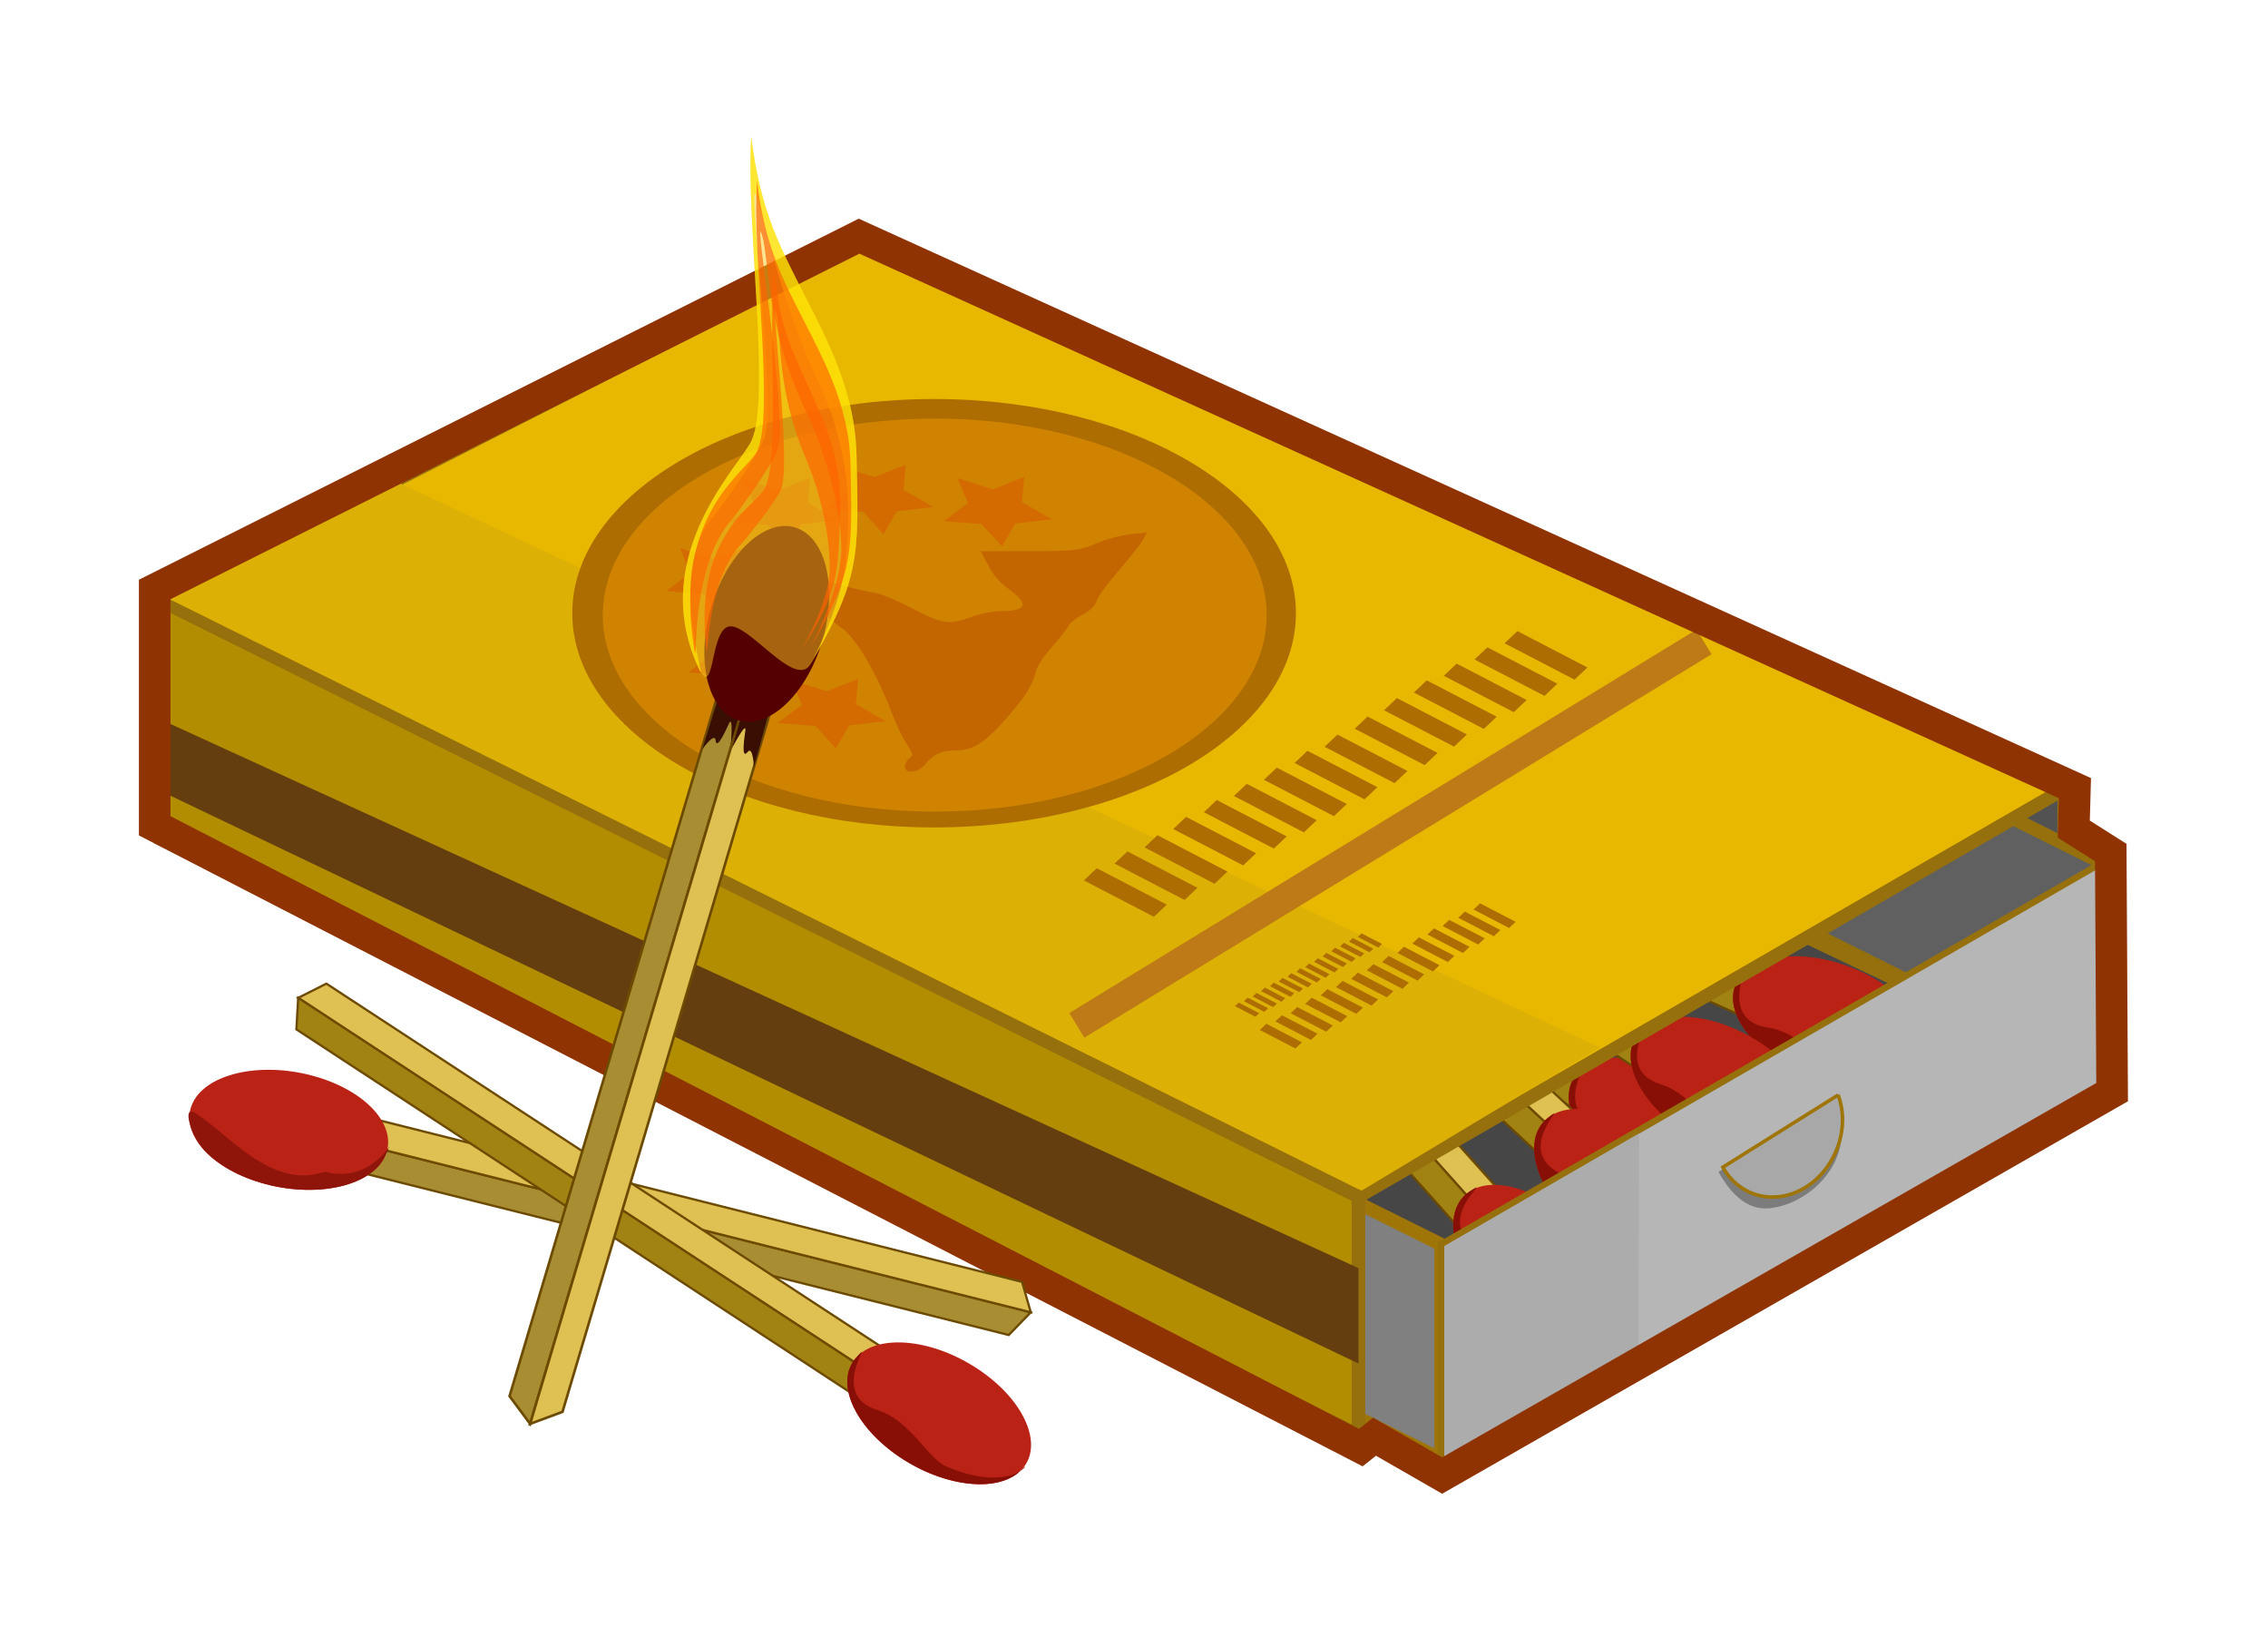 <?xml version="1.0" encoding="UTF-8" standalone="no"?>
<!-- Created with Inkscape (http://www.inkscape.org/) -->
<svg
    xmlns:inkscape="http://www.inkscape.org/namespaces/inkscape"
    xmlns:rdf="http://www.w3.org/1999/02/22-rdf-syntax-ns#"
    xmlns="http://www.w3.org/2000/svg"
    xmlns:sodipodi="http://sodipodi.sourceforge.net/DTD/sodipodi-0.dtd"
    xmlns:cc="http://creativecommons.org/ns#"
    xmlns:xlink="http://www.w3.org/1999/xlink"
    xmlns:dc="http://purl.org/dc/elements/1.1/"
    xmlns:svg="http://www.w3.org/2000/svg"
    xmlns:ns1="http://sozi.baierouge.fr"
    id="svg3251"
    sodipodi:docname="aspirina.svg"
    viewBox="0 0 162.3 117.09"
    version="1.1"
    inkscape:version="0.48.1 "
  >
  <sodipodi:namedview
      id="base"
      bordercolor="#666666"
      inkscape:pageshadow="2"
      inkscape:window-y="-4"
      fit-margin-left="10"
      pagecolor="#ffffff"
      fit-margin-top="10"
      inkscape:window-maximized="1"
      inkscape:zoom="0.98994949"
      inkscape:window-x="-4"
      inkscape:window-height="968"
      showgrid="false"
      borderopacity="1.0"
      inkscape:current-layer="layer1"
      inkscape:cx="102.67593"
      inkscape:cy="7.6915592"
      fit-margin-right="10"
      fit-margin-bottom="10"
      inkscape:window-width="1280"
      inkscape:pageopacity="0.0"
      inkscape:document-units="px"
  />
  <g
      id="layer1"
      inkscape:label="Capa 1"
      inkscape:groupmode="layer"
      transform="translate(-247.32 -301.74)"
    >
    <g
        id="g5540"
        transform="matrix(.319 0 0 .319 506.62 1139.2)"
      >
      <path
          id="rect4334"
          d="m-508.09-2356.9 157.52-90.942v53.495l-157.52 90.942z"
          sodipodi:nodetypes="ccccc"
          style="stroke:#95700c;stroke-width:1.51;fill:#525252"
          inkscape:connector-curvature="0"
      />
      <path
          id="rect4326-1"
          d="m-605.38-2509.3 264.07 125.71-148.25 85.592-268.7-133.74z"
          sodipodi:nodetypes="ccccc"
          style="stroke:#95700c;stroke-width:3.019;fill:#464646"
          inkscape:connector-curvature="0"
      />
      <path
          id="rect4323-2-2"
          d="m-610.02-2565.5 268.7 133.74v48.146l-268.7-133.74z"
          sodipodi:nodetypes="ccccc"
          style="stroke:#95700c;stroke-width:3.019;fill:#606060"
          inkscape:connector-curvature="0"
      />
      <path
          id="rect4323-2"
          d="m-758.27-2479.9 268.7 133.74v48.146l-268.7-133.74z"
          sodipodi:nodetypes="ccccc"
          style="stroke:#9e7506;stroke-width:3.019;fill:#808080"
          inkscape:connector-curvature="0"
      />
      <path
          id="rect4323"
          d="m-776.8-2490.6 268.7 133.74v53.495l-268.7-133.74z"
          sodipodi:nodetypes="ccccc"
          style="stroke:#95700c;stroke-width:3.019;fill:#b28d00"
          inkscape:connector-curvature="0"
      />
      <g
          id="g5394"
          transform="translate(-1106.8 -2057.4)"
        >
        <g
            id="g5298-6"
            transform="matrix(.978 -0.207 0.207 .978 371.66 -84.196)"
          >
          <path
              id="rect3198-4-1"
              d="m339.16-169.33-6.912 1.833-117.39-118.08 6.85-1.816z"
              sodipodi:nodetypes="ccccc"
              style="stroke:#6c4a00;stroke-width:.505;fill:#dec152"
              inkscape:connector-curvature="0"
          />
          <path
              id="rect3198-1-8-3"
              d="m330.38-160.6 1.869-6.902-117.39-118.08-1.852 6.84z"
              sodipodi:nodetypes="ccccc"
              style="stroke:#6c4a00;stroke-width:.505;fill:#a18313"
              inkscape:connector-curvature="0"
          />
          <path
              id="path3993-5-8"
              d="m325.58-156.84c-8.625-8.89-10.824-19.575-4.912-23.867 5.912-4.291 17.697-0.563 26.322 8.326 4.313 4.445 7.019 9.339 7.908 13.658 0.889 4.319-0.039 8.063-2.995 10.209-5.912 4.291-17.697 0.563-26.322-8.326z"
              sodipodi:nodetypes="ssssss"
              style="fill:#ba2216"
              inkscape:connector-curvature="0"
          />
          <path
              id="path3993-5-0-9"
              d="m325.58-156.84c-8.625-8.89-10.824-19.575-4.912-23.867 5.912-4.291-8.502 6.558 2.322 12.58 6.556 3.647 8.699 12.886 12.299 15.433 13.673 9.677 19.57 2.034 16.614 4.18-5.912 4.291-17.697 0.563-26.322-8.326z"
              sodipodi:nodetypes="csssssc"
              style="fill:#880f06"
              inkscape:connector-curvature="0"
          />
        </g
        >
        <g
            id="g5298-3"
            transform="matrix(.999 -.041 .041 .999 328.2 -123.46)"
          >
          <path
              id="rect3198-4-4"
              d="m339.16-169.33-6.912 1.833-117.39-118.08 6.85-1.816z"
              sodipodi:nodetypes="ccccc"
              style="stroke:#6c4a00;stroke-width:.505;fill:#dec152"
              inkscape:connector-curvature="0"
          />
          <path
              id="rect3198-1-8-4"
              d="m330.38-160.6 1.869-6.902-117.39-118.08-1.852 6.84z"
              sodipodi:nodetypes="ccccc"
              style="stroke:#6c4a00;stroke-width:.505;fill:#a18313"
              inkscape:connector-curvature="0"
          />
          <path
              id="path3993-5-6"
              d="m325.58-156.84c-8.625-8.89-10.824-19.575-4.912-23.867 5.912-4.291 17.697-0.563 26.322 8.326 4.313 4.445 7.019 9.339 7.908 13.658 0.889 4.319-0.039 8.063-2.995 10.209-5.912 4.291-17.697 0.563-26.322-8.326z"
              sodipodi:nodetypes="ssssss"
              style="fill:#ba2216"
              inkscape:connector-curvature="0"
          />
          <path
              id="path3993-5-0-0"
              d="m325.58-156.84c-8.625-8.89-10.824-19.575-4.912-23.867 5.912-4.291-8.502 6.558 2.322 12.58 6.556 3.647 8.699 12.886 12.299 15.433 13.673 9.677 19.57 2.034 16.614 4.18-5.912 4.291-17.697 0.563-26.322-8.326z"
              sodipodi:nodetypes="csssssc"
              style="fill:#880f06"
              inkscape:connector-curvature="0"
          />
        </g
        >
        <g
            id="g5298-66"
            transform="matrix(.934 -.356 .356 .934 448.79 -65.382)"
          >
          <path
              id="rect3198-4-18"
              d="m339.16-169.33-6.912 1.833-117.39-118.08 6.85-1.816z"
              sodipodi:nodetypes="ccccc"
              style="stroke:#6c4a00;stroke-width:.505;fill:#dec152"
              inkscape:connector-curvature="0"
          />
          <path
              id="rect3198-1-8-49"
              d="m330.38-160.6 1.869-6.902-117.39-118.08-1.852 6.84z"
              sodipodi:nodetypes="ccccc"
              style="stroke:#6c4a00;stroke-width:.505;fill:#a18313"
              inkscape:connector-curvature="0"
          />
          <path
              id="path3993-5-63"
              d="m325.58-156.84c-8.625-8.89-10.824-19.575-4.912-23.867 5.912-4.291 17.697-0.563 26.322 8.326 4.313 4.445 7.019 9.339 7.908 13.658 0.889 4.319-0.039 8.063-2.995 10.209-5.912 4.291-17.697 0.563-26.322-8.326z"
              sodipodi:nodetypes="ssssss"
              style="fill:#ba2216"
              inkscape:connector-curvature="0"
          />
          <path
              id="path3993-5-0-7"
              d="m325.58-156.84c-8.625-8.89-10.824-19.575-4.912-23.867 5.912-4.291-8.502 6.558 2.322 12.58 6.556 3.647 8.699 12.886 12.299 15.433 13.673 9.677 19.57 2.034 16.614 4.18-5.912 4.291-17.697 0.563-26.322-8.326z"
              sodipodi:nodetypes="csssssc"
              style="fill:#880f06"
              inkscape:connector-curvature="0"
          />
        </g
        >
        <g
            id="g5298-8"
            transform="matrix(.999 .053 -.053 .999 293.73 -137.14)"
          >
          <path
              id="rect3198-4-8"
              d="m339.16-169.33-6.912 1.833-117.39-118.08 6.85-1.816z"
              sodipodi:nodetypes="ccccc"
              style="stroke:#6c4a00;stroke-width:.505;fill:#dec152"
              inkscape:connector-curvature="0"
          />
          <path
              id="rect3198-1-8-2"
              d="m330.38-160.6 1.869-6.902-117.39-118.08-1.852 6.84z"
              sodipodi:nodetypes="ccccc"
              style="stroke:#6c4a00;stroke-width:.505;fill:#a18313"
              inkscape:connector-curvature="0"
          />
          <path
              id="path3993-5-91"
              d="m325.58-156.84c-8.625-8.89-10.824-19.575-4.912-23.867 5.912-4.291 17.697-0.563 26.322 8.326 4.313 4.445 7.019 9.339 7.908 13.658 0.889 4.319-0.039 8.063-2.995 10.209-5.912 4.291-17.697 0.563-26.322-8.326z"
              sodipodi:nodetypes="ssssss"
              style="fill:#ba2216"
              inkscape:connector-curvature="0"
          />
          <path
              id="path3993-5-0-3"
              d="m325.58-156.84c-8.625-8.89-10.824-19.575-4.912-23.867 5.912-4.291-8.502 6.558 2.322 12.58 6.556 3.647 8.699 12.886 12.299 15.433 13.673 9.677 19.57 2.034 16.614 4.18-5.912 4.291-17.697 0.563-26.322-8.326z"
              sodipodi:nodetypes="csssssc"
              style="fill:#880f06"
              inkscape:connector-curvature="0"
          />
        </g
        >
        <g
            id="g5298-5"
            transform="matrix(.978 -0.207 0.207 .978 385.55 -93.353)"
          >
          <path
              id="rect3198-4-9"
              d="m339.16-169.33-6.912 1.833-117.39-118.08 6.85-1.816z"
              sodipodi:nodetypes="ccccc"
              style="stroke:#6c4a00;stroke-width:.505;fill:#dec152"
              inkscape:connector-curvature="0"
          />
          <path
              id="rect3198-1-8-8"
              d="m330.38-160.6 1.869-6.902-117.39-118.08-1.852 6.84z"
              sodipodi:nodetypes="ccccc"
              style="stroke:#6c4a00;stroke-width:.505;fill:#a18313"
              inkscape:connector-curvature="0"
          />
          <path
              id="path3993-5-4"
              d="m325.58-156.84c-8.625-8.89-10.824-19.575-4.912-23.867 5.912-4.291 17.697-0.563 26.322 8.326 4.313 4.445 7.019 9.339 7.908 13.658 0.889 4.319-0.039 8.063-2.995 10.209-5.912 4.291-17.697 0.563-26.322-8.326z"
              sodipodi:nodetypes="ssssss"
              style="fill:#ba2216"
              inkscape:connector-curvature="0"
          />
          <path
              id="path3993-5-0-07"
              d="m325.58-156.84c-8.625-8.89-10.824-19.575-4.912-23.867 5.912-4.291-8.502 6.558 2.322 12.58 6.556 3.647 8.699 12.886 12.299 15.433 13.673 9.677 19.57 2.034 16.614 4.18-5.912 4.291-17.697 0.563-26.322-8.326z"
              sodipodi:nodetypes="csssssc"
              style="fill:#880f06"
              inkscape:connector-curvature="0"
          />
        </g
        >
      </g
      >
      <path
          id="rect4326"
          d="m-619.28-2570.9 268.7 123.04-157.52 90.942-268.7-133.74z"
          sodipodi:nodetypes="ccccc"
          style="stroke:#95700c;stroke-width:3.019;fill:#e8b800"
          inkscape:connector-curvature="0"
      />
      <path
          id="rect4329"
          d="m-776.8-2463.9 268.7 123.04v21.398l-268.7-128.39z"
          sodipodi:nodetypes="ccccc"
          style="fill:#653e10"
          inkscape:connector-curvature="0"
      />
      <path
          id="rect5476"
          d="m-777.08-2492 53.87-24.913 269.2 126.58-53.408 32.1z"
          sodipodi:nodetypes="ccccc"
          style="fill:#dcb005"
          inkscape:connector-curvature="0"
      />
      <path
          id="rect4334-3"
          d="m-489.56-2346.2 150.36-86.808v51.064l-150.36 86.808z"
          sodipodi:nodetypes="ccccc"
          style="stroke:#95700c;stroke-width:1.441;fill:#b6b6b6"
          inkscape:connector-curvature="0"
      />
      <g
          id="g4897"
          transform="matrix(.834 0 0 .834 346.72 -1318.1)"
        >
        <path
            id="path4028-5"
            sodipodi:rx="89.285713"
            sodipodi:ry="48.57143"
            style="fill:#ad6d00"
            sodipodi:type="arc"
            d="m-657.86-1684.1c0 26.825-39.975 48.571-89.286 48.571s-89.286-21.746-89.286-48.571 39.975-48.571 89.286-48.571 89.286 21.746 89.286 48.571z"
            transform="matrix(1.09 0 0 1.186 -324.73 594.9)"
            sodipodi:cy="-1684.0664"
            sodipodi:cx="-747.14288"
        />
        <path
            id="path4028"
            sodipodi:rx="89.285713"
            sodipodi:ry="48.57143"
            style="fill:#d08300"
            sodipodi:type="arc"
            d="m-657.86-1684.1c0 26.825-39.975 48.571-89.286 48.571s-89.286-21.746-89.286-48.571 39.975-48.571 89.286-48.571 89.286 21.746 89.286 48.571z"
            transform="matrix(1 0 0 1.088 -391.81 430.36)"
            sodipodi:cy="-1684.0664"
            sodipodi:cx="-747.14288"
        />
        <path
            id="path4030"
            style="fill:#d46b00"
            sodipodi:type="star"
            sodipodi:sides="5"
            inkscape:transform-center-x="14.524331"
            sodipodi:r1="51.000198"
            sodipodi:r2="25.500099"
            inkscape:transform-center-y="0.90076855"
            sodipodi:arg1="0.13909594"
            sodipodi:arg2="0.76741447"
            transform="matrix(.301 .03 -.02 .199 -801.87 -1116.2)"
            inkscape:randomized="0"
            sodipodi:cy="-1405.339"
            sodipodi:cx="-1158.645"
            inkscape:rounded="0"
            inkscape:flatsided="false"
            d="m-1108.1-1398.3-32.155 10.633-9.47 32.517-20.049-27.295-33.851 1.042 19.764-27.502-11.452-31.873 32.264 10.298 26.774-20.74 0.176 33.867z"
        />
        <path
            id="path4030-9"
            style="fill:#d46b00"
            sodipodi:type="star"
            sodipodi:sides="5"
            inkscape:transform-center-x="46.389061"
            sodipodi:r1="51.000198"
            sodipodi:r2="25.500099"
            inkscape:transform-center-y="-2.4444315"
            sodipodi:arg1="0.13909594"
            sodipodi:arg2="0.76741447"
            transform="matrix(.301 .03 -.02 .199 -833.74 -1119.5)"
            inkscape:randomized="0"
            sodipodi:cy="-1405.339"
            sodipodi:cx="-1158.645"
            inkscape:rounded="0"
            inkscape:flatsided="false"
            d="m-1108.1-1398.3-32.155 10.633-9.47 32.517-20.049-27.295-33.851 1.042 19.764-27.502-11.452-31.873 32.264 10.298 26.774-20.74 0.176 33.867z"
        />
        <path
            id="path4030-4"
            style="fill:#d46b00"
            sodipodi:type="star"
            sodipodi:sides="5"
            inkscape:transform-center-x="72.117461"
            sodipodi:r1="51.000198"
            sodipodi:r2="25.500099"
            inkscape:transform-center-y="1.0966686"
            sodipodi:arg1="0.13909594"
            sodipodi:arg2="0.76741447"
            transform="matrix(.301 .03 -.02 .199 -859.47 -1116)"
            inkscape:randomized="0"
            sodipodi:cy="-1405.339"
            sodipodi:cx="-1158.645"
            inkscape:rounded="0"
            inkscape:flatsided="false"
            d="m-1108.1-1398.3-32.155 10.633-9.47 32.517-20.049-27.295-33.851 1.042 19.764-27.502-11.452-31.873 32.264 10.298 26.774-20.74 0.176 33.867z"
        />
        <path
            id="path4030-8"
            style="fill:#d46b00"
            sodipodi:type="star"
            sodipodi:sides="5"
            inkscape:transform-center-x="89.188131"
            sodipodi:r1="51.000198"
            sodipodi:r2="25.500099"
            inkscape:transform-center-y="19.707169"
            sodipodi:arg1="0.13909594"
            sodipodi:arg2="0.76741447"
            transform="matrix(.301 .03 -.02 .199 -876.54 -1097.4)"
            inkscape:randomized="0"
            sodipodi:cy="-1405.339"
            sodipodi:cx="-1158.645"
            inkscape:rounded="0"
            inkscape:flatsided="false"
            d="m-1108.1-1398.3-32.155 10.633-9.47 32.517-20.049-27.295-33.851 1.042 19.764-27.502-11.452-31.873 32.264 10.298 26.774-20.74 0.176 33.867z"
        />
        <path
            id="path4030-82"
            style="fill:#d46b00"
            sodipodi:type="star"
            sodipodi:sides="5"
            inkscape:transform-center-x="83.238141"
            sodipodi:r1="51.000198"
            sodipodi:r2="25.500099"
            inkscape:transform-center-y="41.613869"
            sodipodi:arg1="0.13909594"
            sodipodi:arg2="0.76741447"
            transform="matrix(.301 .03 -.02 .199 -870.59 -1075.5)"
            inkscape:randomized="0"
            sodipodi:cy="-1405.339"
            sodipodi:cx="-1158.645"
            inkscape:rounded="0"
            inkscape:flatsided="false"
            d="m-1108.1-1398.3-32.155 10.633-9.47 32.517-20.049-27.295-33.851 1.042 19.764-27.502-11.452-31.873 32.264 10.298 26.774-20.74 0.176 33.867z"
        />
        <path
            id="path4030-45"
            style="fill:#d46b00"
            sodipodi:type="star"
            sodipodi:sides="5"
            inkscape:transform-center-x="59.203121"
            sodipodi:r1="51.000198"
            sodipodi:r2="25.500099"
            inkscape:transform-center-y="55.161569"
            sodipodi:arg1="0.13909594"
            sodipodi:arg2="0.76741447"
            transform="matrix(.301 .03 -.02 .199 -846.55 -1061.9)"
            inkscape:randomized="0"
            sodipodi:cy="-1405.339"
            sodipodi:cx="-1158.645"
            inkscape:rounded="0"
            inkscape:flatsided="false"
            d="m-1108.1-1398.3-32.155 10.633-9.47 32.517-20.049-27.295-33.851 1.042 19.764-27.502-11.452-31.873 32.264 10.298 26.774-20.74 0.176 33.867z"
        />
        <path
            id="path4109"
            style="fill:#c46600"
            inkscape:connector-curvature="0"
            d="m-1147-1361.2c0-0.734 0.555-1.741 1.232-2.238 1.077-0.79 0.99-1.262-0.689-3.752-1.057-1.567-2.895-5.413-4.085-8.546-4.054-10.676-9.584-20.041-13.393-22.68-1.702-1.179-4.205-3.335-5.562-4.789-2.787-2.987-6.265-8.746-5.652-9.359 0.222-0.222 3.925 0.595 8.229 1.815 4.304 1.221 9.33 2.422 11.17 2.669 1.84 0.247 6.301 2.004 9.914 3.905 8.728 4.593 10.774 4.952 16.355 2.863 2.485-0.93 6.122-1.69 8.083-1.69 6.933 0 7.922-1.719 3.088-5.364-3.658-2.759-4.632-3.888-6.706-7.776l-1.582-2.966 13.199-0.026c12.169-0.024 13.548-0.18 17.675-2.001 2.462-1.087 6.607-2.218 9.211-2.515l4.734-0.54-1.337 2.264c-0.736 1.245-3.702 4.99-6.592 8.322-2.89 3.332-5.469 6.912-5.731 7.956-0.281 1.119-1.762 2.554-3.609 3.496-1.722 0.879-3.526 2.335-4.008 3.236-0.482 0.901-2.503 3.47-4.492 5.708-1.988 2.239-3.855 5.072-4.148 6.295-0.896 3.737-2.59 6.478-7.615 12.316-5.882 6.834-9.244 9.036-13.798 9.036-3.915 0-6.301 1.072-8.44 3.792-1.753 2.228-5.45 2.616-5.45 0.571z"
        />
      </g
      >
      <g
          id="g5194"
          transform="translate(170.96 -790.08)"
        >
        <rect
            id="rect5033"
            style="fill:#ad6d00"
            transform="matrix(.727 -.687 .887 .461 0 0)"
            height="17.7"
            width="3.977"
            y="-1799.3"
            x="1176.5"
        />
        <rect
            id="rect5033-1"
            style="fill:#ad6d00"
            transform="matrix(.727 -.687 .887 .461 0 0)"
            height="17.7"
            width="3.977"
            y="-1797.2"
            x="1183.4"
        />
        <rect
            id="rect5033-7"
            style="fill:#ad6d00"
            transform="matrix(.727 -.687 .887 .461 0 0)"
            height="17.7"
            width="3.977"
            y="-1795.1"
            x="1190.1"
        />
        <rect
            id="rect5033-11"
            style="fill:#ad6d00"
            transform="matrix(.727 -.687 .887 .461 0 0)"
            height="17.7"
            width="3.977"
            y="-1793.6"
            x="1197.1"
        />
        <rect
            id="rect5033-1-5"
            style="fill:#ad6d00"
            transform="matrix(.727 -.687 .887 .461 0 0)"
            height="17.7"
            width="3.977"
            y="-1791.5"
            x="1204"
        />
        <rect
            id="rect5033-7-2"
            style="fill:#ad6d00"
            transform="matrix(.727 -.687 .887 .461 0 0)"
            height="17.7"
            width="3.977"
            y="-1789.4"
            x="1210.7"
        />
        <rect
            id="rect5033-76"
            style="fill:#ad6d00"
            transform="matrix(.727 -.687 .887 .461 0 0)"
            height="17.7"
            width="3.977"
            y="-1787.3"
            x="1217.4"
        />
        <rect
            id="rect5033-1-1"
            style="fill:#ad6d00"
            transform="matrix(.727 -.687 .887 .461 0 0)"
            height="17.7"
            width="3.977"
            y="-1785.2"
            x="1224.3"
        />
        <rect
            id="rect5033-7-4"
            style="fill:#ad6d00"
            transform="matrix(.727 -.687 .887 .461 0 0)"
            height="17.7"
            width="3.977"
            y="-1783.1"
            x="1231"
        />
        <rect
            id="rect5033-2"
            style="fill:#ad6d00"
            transform="matrix(.727 -.687 .887 .461 0 0)"
            height="17.7"
            width="3.977"
            y="-1781.3"
            x="1238.1"
        />
        <rect
            id="rect5033-1-3"
            style="fill:#ad6d00"
            transform="matrix(.727 -.687 .887 .461 0 0)"
            height="17.7"
            width="3.977"
            y="-1779.7"
            x="1245.2"
        />
        <rect
            id="rect5033-7-22"
            style="fill:#ad6d00"
            transform="matrix(.727 -.687 .887 .461 0 0)"
            height="17.7"
            width="3.977"
            y="-1777.9"
            x="1252.2"
        />
        <rect
            id="rect5033-16"
            style="fill:#ad6d00"
            transform="matrix(.727 -.687 .887 .461 0 0)"
            height="17.7"
            width="3.977"
            y="-1775.9"
            x="1259"
        />
        <rect
            id="rect5033-1-8"
            style="fill:#ad6d00"
            transform="matrix(.727 -.687 .887 .461 0 0)"
            height="17.7"
            width="3.977"
            y="-1773.7"
            x="1265.8"
        />
        <rect
            id="rect5033-7-5"
            style="fill:#ad6d00"
            transform="matrix(.727 -.687 .887 .461 0 0)"
            height="17.7"
            width="3.977"
            y="-1771.6"
            x="1272.5"
        />
      </g
      >
      <g
          id="g5194-4"
          transform="matrix(.292 0 0 .292 -319.54 -1921.4)"
        >
        <rect
            id="rect5033-113"
            style="fill:#ad6d00"
            transform="matrix(.727 -.687 .887 .461 0 0)"
            height="17.7"
            width="3.977"
            y="-1799.3"
            x="1176.5"
        />
        <rect
            id="rect5033-1-87"
            style="fill:#ad6d00"
            transform="matrix(.727 -.687 .887 .461 0 0)"
            height="17.7"
            width="3.977"
            y="-1797.2"
            x="1183.4"
        />
        <rect
            id="rect5033-7-42"
            style="fill:#ad6d00"
            transform="matrix(.727 -.687 .887 .461 0 0)"
            height="17.7"
            width="3.977"
            y="-1795.1"
            x="1190.1"
        />
        <rect
            id="rect5033-11-7"
            style="fill:#ad6d00"
            transform="matrix(.727 -.687 .887 .461 0 0)"
            height="17.7"
            width="3.977"
            y="-1793.6"
            x="1197.1"
        />
        <rect
            id="rect5033-1-5-7"
            style="fill:#ad6d00"
            transform="matrix(.727 -.687 .887 .461 0 0)"
            height="17.7"
            width="3.977"
            y="-1791.5"
            x="1204"
        />
        <rect
            id="rect5033-7-2-9"
            style="fill:#ad6d00"
            transform="matrix(.727 -.687 .887 .461 0 0)"
            height="17.7"
            width="3.977"
            y="-1789.4"
            x="1210.7"
        />
        <rect
            id="rect5033-76-3"
            style="fill:#ad6d00"
            transform="matrix(.727 -.687 .887 .461 0 0)"
            height="17.7"
            width="3.977"
            y="-1787.3"
            x="1217.4"
        />
        <rect
            id="rect5033-1-1-1"
            style="fill:#ad6d00"
            transform="matrix(.727 -.687 .887 .461 0 0)"
            height="17.7"
            width="3.977"
            y="-1785.2"
            x="1224.3"
        />
        <rect
            id="rect5033-7-4-9"
            style="fill:#ad6d00"
            transform="matrix(.727 -.687 .887 .461 0 0)"
            height="17.7"
            width="3.977"
            y="-1783.1"
            x="1231"
        />
        <rect
            id="rect5033-2-8"
            style="fill:#ad6d00"
            transform="matrix(.727 -.687 .887 .461 0 0)"
            height="17.7"
            width="3.977"
            y="-1781.3"
            x="1238.1"
        />
        <rect
            id="rect5033-1-3-6"
            style="fill:#ad6d00"
            transform="matrix(.727 -.687 .887 .461 0 0)"
            height="17.7"
            width="3.977"
            y="-1779.7"
            x="1245.2"
        />
        <rect
            id="rect5033-7-22-5"
            style="fill:#ad6d00"
            transform="matrix(.727 -.687 .887 .461 0 0)"
            height="17.7"
            width="3.977"
            y="-1777.9"
            x="1252.2"
        />
        <rect
            id="rect5033-16-0"
            style="fill:#ad6d00"
            transform="matrix(.727 -.687 .887 .461 0 0)"
            height="17.7"
            width="3.977"
            y="-1775.9"
            x="1259"
        />
        <rect
            id="rect5033-1-8-2"
            style="fill:#ad6d00"
            transform="matrix(.727 -.687 .887 .461 0 0)"
            height="17.7"
            width="3.977"
            y="-1773.7"
            x="1265.8"
        />
        <rect
            id="rect5033-7-5-8"
            style="fill:#ad6d00"
            transform="matrix(.727 -.687 .887 .461 0 0)"
            height="17.7"
            width="3.977"
            y="-1771.6"
            x="1272.5"
        />
      </g
      >
      <g
          id="g5194-6"
          transform="matrix(.508 0 0 .508 -153.98 -1562.3)"
        >
        <rect
            id="rect5033-0"
            style="fill:#ad6d00"
            transform="matrix(.727 -.687 .887 .461 0 0)"
            height="17.7"
            width="3.977"
            y="-1799.3"
            x="1176.5"
        />
        <rect
            id="rect5033-1-2"
            style="fill:#ad6d00"
            transform="matrix(.727 -.687 .887 .461 0 0)"
            height="17.7"
            width="3.977"
            y="-1797.2"
            x="1183.4"
        />
        <rect
            id="rect5033-7-48"
            style="fill:#ad6d00"
            transform="matrix(.727 -.687 .887 .461 0 0)"
            height="17.7"
            width="3.977"
            y="-1795.1"
            x="1190.1"
        />
        <rect
            id="rect5033-11-6"
            style="fill:#ad6d00"
            transform="matrix(.727 -.687 .887 .461 0 0)"
            height="17.7"
            width="3.977"
            y="-1793.6"
            x="1197.1"
        />
        <rect
            id="rect5033-1-5-5"
            style="fill:#ad6d00"
            transform="matrix(.727 -.687 .887 .461 0 0)"
            height="17.7"
            width="3.977"
            y="-1791.5"
            x="1204"
        />
        <rect
            id="rect5033-7-2-0"
            style="fill:#ad6d00"
            transform="matrix(.727 -.687 .887 .461 0 0)"
            height="17.7"
            width="3.977"
            y="-1789.4"
            x="1210.7"
        />
        <rect
            id="rect5033-76-9"
            style="fill:#ad6d00"
            transform="matrix(.727 -.687 .887 .461 0 0)"
            height="17.7"
            width="3.977"
            y="-1787.3"
            x="1217.4"
        />
        <rect
            id="rect5033-1-1-0"
            style="fill:#ad6d00"
            transform="matrix(.727 -.687 .887 .461 0 0)"
            height="17.7"
            width="3.977"
            y="-1785.2"
            x="1224.3"
        />
        <rect
            id="rect5033-7-4-0"
            style="fill:#ad6d00"
            transform="matrix(.727 -.687 .887 .461 0 0)"
            height="17.7"
            width="3.977"
            y="-1783.1"
            x="1231"
        />
        <rect
            id="rect5033-2-6"
            style="fill:#ad6d00"
            transform="matrix(.727 -.687 .887 .461 0 0)"
            height="17.7"
            width="3.977"
            y="-1781.3"
            x="1238.1"
        />
        <rect
            id="rect5033-1-3-1"
            style="fill:#ad6d00"
            transform="matrix(.727 -.687 .887 .461 0 0)"
            height="17.7"
            width="3.977"
            y="-1779.7"
            x="1245.2"
        />
        <rect
            id="rect5033-7-22-3"
            style="fill:#ad6d00"
            transform="matrix(.727 -.687 .887 .461 0 0)"
            height="17.7"
            width="3.977"
            y="-1777.9"
            x="1252.2"
        />
        <rect
            id="rect5033-16-8"
            style="fill:#ad6d00"
            transform="matrix(.727 -.687 .887 .461 0 0)"
            height="17.7"
            width="3.977"
            y="-1775.9"
            x="1259"
        />
        <rect
            id="rect5033-1-8-9"
            style="fill:#ad6d00"
            transform="matrix(.727 -.687 .887 .461 0 0)"
            height="17.7"
            width="3.977"
            y="-1773.7"
            x="1265.8"
        />
        <rect
            id="rect5033-7-5-3"
            style="fill:#ad6d00"
            transform="matrix(.727 -.687 .887 .461 0 0)"
            height="17.7"
            width="3.977"
            y="-1771.6"
            x="1272.5"
        />
      </g
      >
      <path
          id="path5474"
          d="m-430.6-2481.3-140.69 85.989"
          sodipodi:nodetypes="cc"
          style="stroke:#bd7a17;stroke-width:6.47;fill:none"
          inkscape:connector-curvature="0"
      />
      <path
          id="rect5830"
          d="m-488.82-2345.8 43.676-25.284-0.189 48.64-43.457 24.682z"
          sodipodi:nodetypes="ccccc"
          style="fill:#acacac"
          inkscape:connector-curvature="0"
      />
      <path
          id="rect4334-0"
          d="m-620.14-2572.3-158.01 79.24v52.995l270.56 139.46 3.089-2.451 15.168 8.715 150.29-85.989-0.305-53.736-8.292-5.247 0.253-9.196z"
          sodipodi:nodetypes="ccccccccccc"
          style="stroke:#903302;stroke-width:7.087;fill:none"
          inkscape:connector-curvature="0"
      />
      <path
          id="path5776-8"
          d="m-400.95-2378.9-26.394 16.469c2.517 4.468 6.167 8.702 11.497 8.133 7.959-0.849 16.158-8.14 16.114-16.898-0.01-1.946-0.627-6.043-1.218-7.704z"
          sodipodi:nodetypes="ccccc"
          style="fill:#7c7c7c"
          inkscape:connector-curvature="0"
      />
      <path
          id="path5776"
          d="m-400.49-2379.7-25.888 16.216c2.517 4.468 7.177 7.186 12.507 6.618 7.959-0.849 14.39-8.645 14.347-17.403-0.01-1.946-0.374-3.77-0.966-5.431z"
          style="stroke:#9e7506;stroke-width:.792;fill:#a8a8a8"
          inkscape:connector-curvature="0"
      />
      <g
          id="g5442"
          transform="translate(-1043.3 -2157.9)"
        >
        <path
            id="rect3198-4-7"
            sodipodi:nodetypes="ccccc"
            style="stroke:#6c4a00;stroke-width:.505;fill:#a88d32"
            inkscape:connector-curvature="0"
            d="m295.2-208.44 4.973-5.138 161.5 40.525-4.929 5.092z"
        />
        <path
            id="rect3198-1-8-9"
            sodipodi:nodetypes="ccccc"
            style="stroke:#6c4a00;stroke-width:.505;fill:#dec152"
            inkscape:connector-curvature="0"
            d="m298.21-220.46 1.963 6.876 161.5 40.525-1.945-6.814z"
        />
        <path
            id="path3993-5-3"
            sodipodi:nodetypes="ssssss"
            style="fill:#ba2216"
            inkscape:connector-curvature="0"
            d="m300.38-226.16c11.976 3.161 19.376 11.177 16.528 17.904-2.848 6.727-14.865 9.619-26.842 6.458-5.988-1.58-10.832-4.375-13.823-7.615s-4.129-6.926-2.705-10.29c2.848-6.728 14.865-9.619 26.842-6.458z"
        />
        <path
            id="path3993-5-3-6"
            sodipodi:nodetypes="csssssc"
            style="fill:#8f150b"
            inkscape:connector-curvature="0"
            d="m303.33-204.58c11.976 3.161 16.429-10.398 13.581-3.67-2.848 6.727-14.865 9.619-26.842 6.458-5.988-1.58-10.832-4.375-13.823-7.615s-5.094-10.299-2.007-8.346c7.685 4.864 16.891 17.001 28.709 13.293z"
        />
      </g
      >
      <g
          id="g5298"
          transform="matrix(.978 -0.207 0.207 .978 -896.98 -2077.7)"
        >
        <path
            id="rect3198-4"
            sodipodi:nodetypes="ccccc"
            style="stroke:#6c4a00;stroke-width:.505;fill:#dec152"
            inkscape:connector-curvature="0"
            d="m339.16-169.33-6.912 1.833-117.39-118.08 6.85-1.816z"
        />
        <path
            id="rect3198-1-8"
            sodipodi:nodetypes="ccccc"
            style="stroke:#6c4a00;stroke-width:.505;fill:#a18313"
            inkscape:connector-curvature="0"
            d="m330.38-160.6 1.869-6.902-117.39-118.08-1.852 6.84z"
        />
        <path
            id="path3993-5"
            sodipodi:nodetypes="ssssss"
            style="fill:#ba2216"
            inkscape:connector-curvature="0"
            d="m325.58-156.84c-8.625-8.89-10.824-19.575-4.912-23.867 5.912-4.291 17.697-0.563 26.322 8.326 4.313 4.445 7.019 9.339 7.908 13.658 0.889 4.319-0.039 8.063-2.995 10.209-5.912 4.291-17.697 0.563-26.322-8.326z"
        />
        <path
            id="path3993-5-0"
            sodipodi:nodetypes="csssssc"
            style="fill:#880f06"
            inkscape:connector-curvature="0"
            d="m325.58-156.84c-8.625-8.89-10.824-19.575-4.912-23.867 5.912-4.291-8.502 6.558 2.322 12.58 6.556 3.647 8.699 12.886 12.299 15.433 13.673 9.677 19.57 2.034 16.614 4.18-5.912 4.291-17.697 0.563-26.322-8.326z"
        />
      </g
      >
      <g
          id="g5100"
          transform="translate(-894.03 -2025.9)"
        >
        <path
            id="rect3198"
            sodipodi:nodetypes="ccccc"
            style="stroke:#6c4a00;stroke-width:.575;fill:#a88d32"
            inkscape:connector-curvature="0"
            d="m244.41-451.03 4.614 6.216-48.925 164.78-4.614-6.216z"
        />
        <path
            id="rect5079"
            style="fill:#390f03"
            d="m100.26-494.46 5.808 2.264 0.086 6.899s-1.504-7.006-1.858-4.676c-0.154 1.016-0.758 6.821-1.758 4.496-0.757-1.759-2.249 2.807-2.249 2.807z"
            sodipodi:nodetypes="cccsscc"
            inkscape:connector-curvature="0"
            transform="rotate(17.225)"
        />
        <path
            id="rect3198-1"
            sodipodi:nodetypes="ccccc"
            style="stroke:#6c4a00;stroke-width:.575;fill:#dec152"
            inkscape:connector-curvature="0"
            d="m256.29-447.51-7.259 2.691-48.925 164.78 7.259-2.691z"
        />
        <path
            id="rect5079-2"
            sodipodi:nodetypes="cccsscc"
            style="fill:#390f03"
            inkscape:connector-curvature="0"
            d="m253.47-438.77-6.201 0.637-1.919 6.628s3.313-6.354 3.035-4.013c-0.121 1.02-1.084 6.776 0.499 4.802 1.198-1.494 1.421 3.304 1.421 3.304z"
        />
        <path
            id="path3993-5-9"
            sodipodi:nodetypes="ssssss"
            style="fill:#550000"
            inkscape:connector-curvature="0"
            d="m241.56-465.75c4.302-11.615 12.995-18.207 19.416-14.723 6.421 3.484 8.139 15.725 3.837 27.34-2.151 5.808-5.4 10.359-8.914 13.024-3.514 2.664-7.292 3.441-10.503 1.699-6.421-3.484-8.139-15.725-3.837-27.34z"
        />
        <path
            id="path5004"
            sodipodi:nodetypes="csssscssc"
            style="opacity:.493;fill:#f9cb24"
            inkscape:connector-curvature="0"
            d="m273.32-497.32c0.509 22.506 0.945 27.433-10.268 46.833-3.459 5.985-14.159-9.535-18.479-8.354-4.321 1.18-3.003 17.682-7.032 8.523-10.934-24.852 9.777-44.799 12.245-50.258 4.361-9.645-1.35-49.455-0.079-68.133 1.859 15.348 5.818 23.397 10.21 32.116 5.781 11.477 13.053 23.809 13.403 39.274z"
        />
        <path
            id="path5004-5"
            sodipodi:nodetypes="csssssssscssc"
            style="opacity:.659;fill:#ffe800"
            inkscape:connector-curvature="0"
            d="m273.32-497.32c0.509 22.506 0.945 27.433-10.268 46.833-0.865 1.496 7.268-12.741 7.946-24.305 0.182-3.11 2.662-20.078-6.042-38.441-7.874-16.612-12.168-35.864-13.973-41.766-2.687-8.784 4.555 45.697 1.64 54.063-1.247 3.579-10.395 16.302-11.155 17.124-11.857 12.832 0.102 42.652-3.927 33.494-10.934-24.852 9.777-44.799 12.245-50.258 4.361-9.645-1.35-49.455-0.079-68.133 1.859 15.348 5.818 23.397 10.21 32.116 5.781 11.477 13.053 23.809 13.403 39.274z"
        />
        <path
            id="path5004-5-4"
            sodipodi:nodetypes="csssssssscssc"
            style="opacity:.659;fill:#ff6300"
            inkscape:connector-curvature="0"
            d="m271.96-495.42c0.452 19.98 0.839 24.355-9.115 41.578-0.768 1.328 6.453-11.311 7.054-21.578 0.162-2.761-0.456-16.059-8.204-32.352-8.745-18.389-7.962-33.615-9.565-38.855-2.385-7.798 6.046 40.839 3.458 48.267-1.107 3.177-9.285 14.425-9.96 15.155-10.527 11.392-7.55 37.346-8.853 28.559-4.504-30.385 12.1-38.818 14.291-43.665 3.871-8.563-1.198-43.906-0.07-60.488 1.65 13.626 5.165 20.772 9.065 28.513 5.132 10.189 11.588 21.138 11.899 34.867z"
        />
        <path
            id="path5004-5-4-3"
            sodipodi:nodetypes="csssssssscssc"
            style="opacity:.659;fill:#ff6300"
            inkscape:connector-curvature="0"
            d="m269.64-486.71c-0.353 16.269-0.197 19.841-8.916 33.491-0.672 1.053 5.657-8.968 6.517-17.297 0.231-2.24 0.208-13.08-5.506-26.612-6.45-15.274-5.263-27.631-6.377-31.951-1.659-6.429 3.444 33.438 1.07 39.386-1.015 2.545-8.073 11.398-8.649 11.968-8.974 8.886-7.489 30.106-8.232 22.911-2.567-24.878 11.244-31.139 13.201-35.002 3.458-6.825 0.61-35.757 2.127-49.205 0.851 11.143 3.452 17.082 6.344 23.52 3.807 8.473 8.663 17.612 8.42 28.791z"
        />
      </g
      >
    </g
    >
  </g
  >
</svg
>
